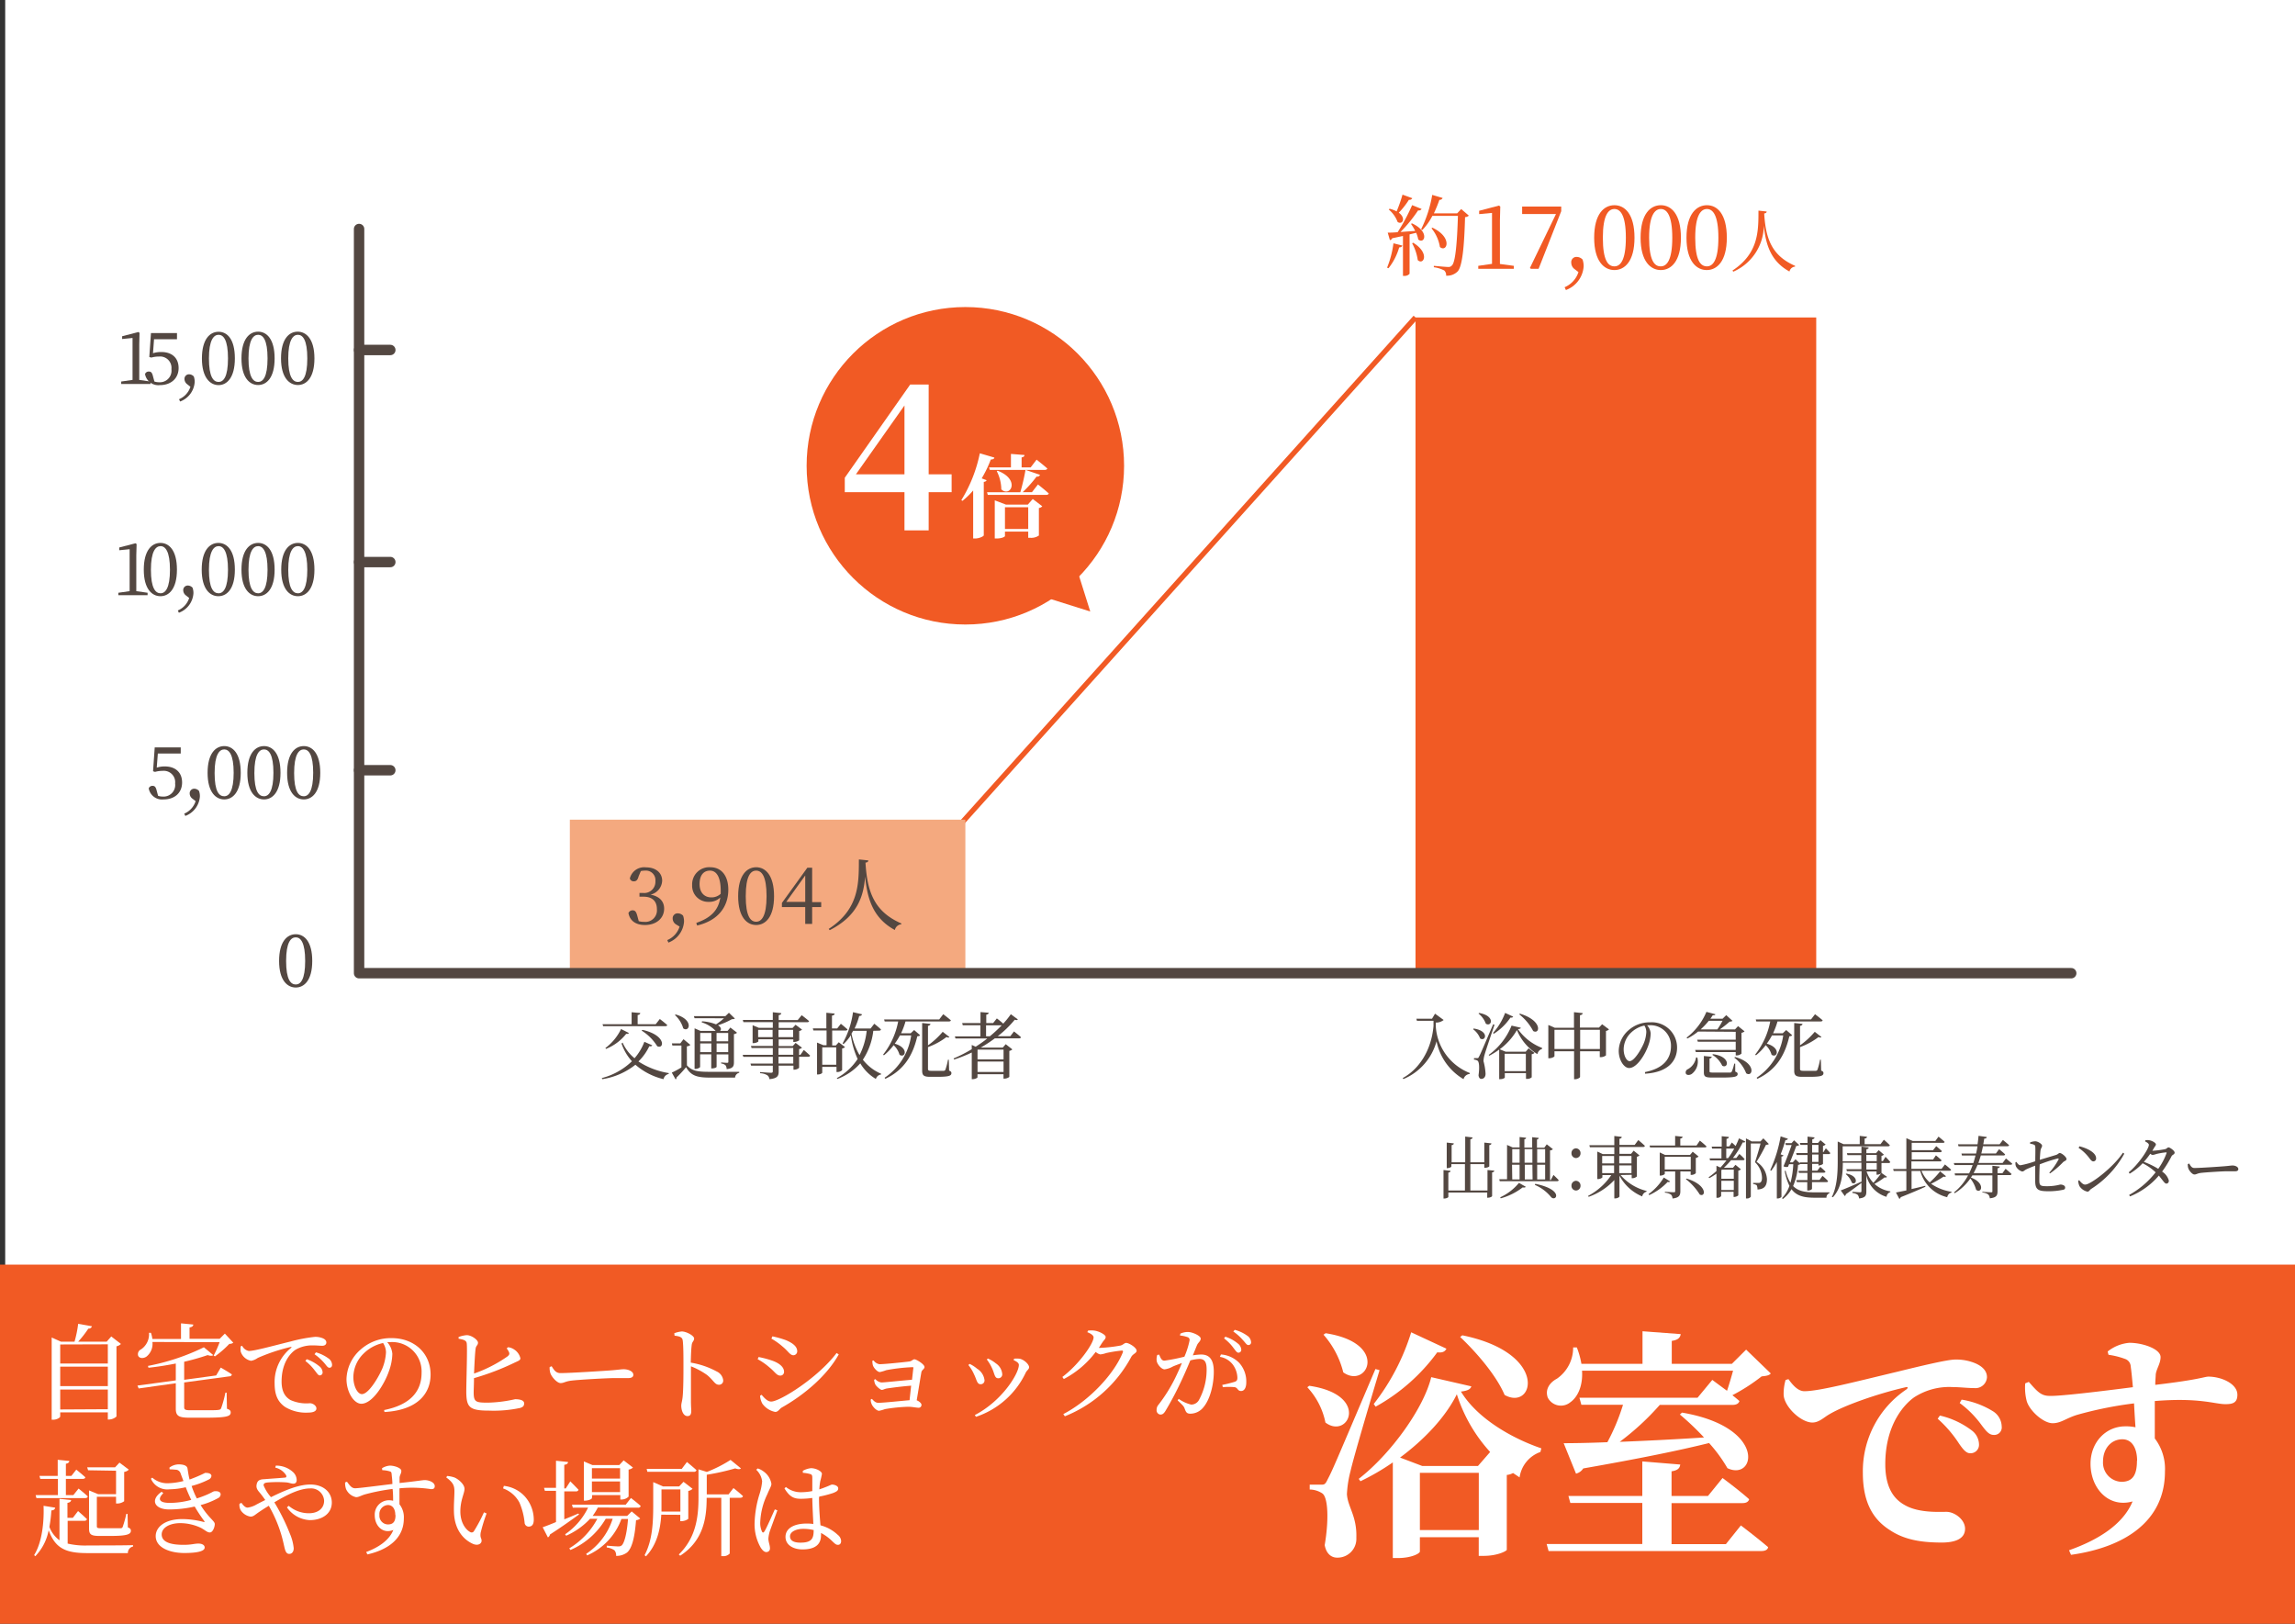 <svg xmlns="http://www.w3.org/2000/svg" viewBox="0 0 441 312"><rect x="0" y="0" width="441" height="312" fill="#333333" stroke="none"/><g id="レイヤー_2" data-name="レイヤー 2"><g id="文字"><rect x="1" width="440" height="311" fill="#fff"/><rect y="243" width="441" height="69" fill="#f15a24"/><path d="M28.92,73.31v.47H23.29v-.47L25.47,73c0-.8,0-1.63,0-2.43V64.94l-2,.2v-.53l3.13-.81.21.16-.05,2.18v4.43c0,.8,0,1.63,0,2.43Z" fill="#534741"/><path d="M29.4,67.87A5,5,0,0,1,31,67.64c2,0,3.32,1.1,3.32,3.08S32.87,74,30.71,74a2.59,2.59,0,0,1-2.84-2.12.74.74,0,0,1,.73-.49c.44,0,.64.23.82,1l.25.92a3,3,0,0,0,.93.14,2.23,2.23,0,0,0,2.34-2.52,2.18,2.18,0,0,0-2.38-2.42,5.38,5.38,0,0,0-1.48.2l-.39-.11.32-4.6h5v1.19H29.6Z" fill="#534741"/><path d="M36,73.85a1.28,1.28,0,0,1-.55-1,.87.87,0,0,1,.89-.93,1.25,1.25,0,0,1,.9.42,3,3,0,0,1,.17,1.07,4.29,4.29,0,0,1-2.8,3.74l-.21-.44a3.84,3.84,0,0,0,2.19-2.39Z" fill="#534741"/><path d="M45.13,68.87C45.13,72.63,43.56,74,42,74s-3.2-1.35-3.2-5.11,1.56-5.14,3.2-5.14S45.13,65.13,45.13,68.87ZM42,73.39c.93,0,1.81-.94,1.81-4.52s-.88-4.54-1.81-4.54-1.85,1-1.85,4.54S41,73.39,42,73.39Z" fill="#534741"/><path d="M52.77,68.87c0,3.76-1.57,5.11-3.17,5.11s-3.2-1.35-3.2-5.11,1.56-5.14,3.2-5.14S52.77,65.13,52.77,68.87ZM49.6,73.39c.93,0,1.81-.94,1.81-4.52s-.88-4.54-1.81-4.54-1.85,1-1.85,4.54S48.63,73.39,49.6,73.39Z" fill="#534741"/><path d="M60.42,68.87c0,3.76-1.58,5.11-3.18,5.11S54,72.63,54,68.87s1.56-5.14,3.2-5.14S60.42,65.13,60.42,68.87Zm-3.18,4.52c.93,0,1.81-.94,1.81-4.52s-.88-4.54-1.81-4.54-1.85,1-1.85,4.54S56.27,73.39,57.24,73.39Z" fill="#534741"/><path d="M28.36,113.9v.47H22.74v-.47l2.17-.31c0-.81,0-1.63,0-2.44v-5.62l-2,.2v-.53l3.13-.81.21.15-.06,2.19v4.42c0,.81,0,1.63,0,2.44Z" fill="#534741"/><path d="M34,109.46c0,3.75-1.57,5.1-3.17,5.1s-3.2-1.35-3.2-5.1,1.56-5.14,3.2-5.14S34,105.71,34,109.46ZM30.85,114c.93,0,1.81-1,1.81-4.52s-.88-4.54-1.81-4.54-1.85,1-1.85,4.54S29.88,114,30.85,114Z" fill="#534741"/><path d="M35.77,114.44a1.27,1.27,0,0,1-.56-1,.87.87,0,0,1,.89-.93,1.25,1.25,0,0,1,.9.42,3,3,0,0,1,.17,1.07,4.27,4.27,0,0,1-2.8,3.74l-.2-.44a3.84,3.84,0,0,0,2.18-2.4Z" fill="#534741"/><path d="M45.13,109.46c0,3.75-1.57,5.1-3.17,5.1s-3.2-1.35-3.2-5.1,1.56-5.14,3.2-5.14S45.13,105.71,45.13,109.46ZM42,114c.93,0,1.81-1,1.81-4.52s-.88-4.54-1.81-4.54-1.85,1-1.85,4.54S41,114,42,114Z" fill="#534741"/><path d="M52.77,109.46c0,3.75-1.57,5.1-3.17,5.1s-3.2-1.35-3.2-5.1,1.56-5.14,3.2-5.14S52.77,105.71,52.77,109.46ZM49.6,114c.93,0,1.81-1,1.81-4.52s-.88-4.54-1.81-4.54-1.85,1-1.85,4.54S48.63,114,49.6,114Z" fill="#534741"/><path d="M60.42,109.46c0,3.75-1.58,5.1-3.18,5.1s-3.2-1.35-3.2-5.1,1.56-5.14,3.2-5.14S60.42,105.71,60.42,109.46ZM57.24,114c.93,0,1.81-1,1.81-4.52s-.88-4.54-1.81-4.54-1.85,1-1.85,4.54S56.27,114,57.24,114Z" fill="#534741"/><path d="M30.12,147.5a4.87,4.87,0,0,1,1.54-.23c2,0,3.33,1.1,3.33,3.08s-1.41,3.26-3.57,3.26a2.59,2.59,0,0,1-2.84-2.12.74.74,0,0,1,.73-.49c.44,0,.64.23.82,1l.25.92a3,3,0,0,0,.93.14,2.23,2.23,0,0,0,2.34-2.52,2.18,2.18,0,0,0-2.38-2.42,5.38,5.38,0,0,0-1.48.2l-.38-.12.32-4.59h5v1.18h-4.4Z" fill="#534741"/><path d="M37,153.48a1.25,1.25,0,0,1-.55-1,.87.87,0,0,1,.89-.93,1.27,1.27,0,0,1,.9.42,3,3,0,0,1,.17,1.07,4.29,4.29,0,0,1-2.8,3.74l-.21-.44a3.86,3.86,0,0,0,2.19-2.4Z" fill="#534741"/><path d="M46.26,148.5c0,3.75-1.57,5.11-3.17,5.11s-3.2-1.36-3.2-5.11,1.56-5.14,3.2-5.14S46.26,144.75,46.26,148.5ZM43.09,153c.93,0,1.81-1,1.81-4.52S44,144,43.09,144s-1.85.95-1.85,4.54S42.11,153,43.09,153Z" fill="#534741"/><path d="M53.9,148.5c0,3.75-1.57,5.11-3.17,5.11s-3.2-1.36-3.2-5.11,1.56-5.14,3.2-5.14S53.9,144.75,53.9,148.5ZM50.73,153c.93,0,1.81-1,1.81-4.52S51.66,144,50.73,144s-1.85.95-1.85,4.54S49.75,153,50.73,153Z" fill="#534741"/><path d="M61.54,148.5c0,3.75-1.57,5.11-3.17,5.11s-3.2-1.36-3.2-5.11,1.56-5.14,3.2-5.14S61.54,144.75,61.54,148.5ZM58.37,153c.93,0,1.81-1,1.81-4.52S59.3,144,58.37,144s-1.85.95-1.85,4.54S57.4,153,58.37,153Z" fill="#534741"/><path d="M125.34,200.86c-.08.15-.22.22-.57.17a10.31,10.31,0,0,1-2.09,2.93,15,15,0,0,0,5.82,2.23l0,.17a1.28,1.28,0,0,0-1,1,12.72,12.72,0,0,1-5.4-2.77,13.57,13.57,0,0,1-6.36,2.77l-.1-.21a13,13,0,0,0,5.79-3.23,9.82,9.82,0,0,1-2-3.41l.21-.17a8.11,8.11,0,0,0,2.29,3,10.33,10.33,0,0,0,1.89-3.16Zm-9.56-4.06h5.59v-2.3l1.66.15c0,.2-.17.34-.5.39v1.76H126l.79-1s.88.67,1.42,1.16c0,.15-.16.22-.37.22H115.9Zm.56,4.57a9.86,9.86,0,0,0,3-3.64l1.51.76c-.07.13-.2.2-.52.16a9.31,9.31,0,0,1-3.9,2.9Zm7.12-3.48c4.65,1.05,4.16,3.79,2.83,3.14a9.26,9.26,0,0,0-3-3Z" fill="#534741"/><path d="M132,204.71c1,1.09,2,1.24,4.48,1.24,1.64,0,3.86,0,5.57,0v.19a1,1,0,0,0-.8.92h-4.75c-2.58,0-3.71-.35-4.67-2a21.43,21.43,0,0,1-1.85,2,.29.29,0,0,1-.16.34l-.73-1.3c.47-.21,1.17-.57,1.85-1V200.9H129.2l-.09-.42h1.62l.61-.8,1.32,1.1a1.06,1.06,0,0,1-.68.27Zm-2.17-9.78c3.58,1,2.63,3.54,1.46,2.67a5.53,5.53,0,0,0-1.6-2.56Zm3.63.72-.12-.4h6.05l.68-.65,1.14,1.11c-.12.1-.27.11-.58.13a13.89,13.89,0,0,1-2.67,1.16c.68.42.66.85.41,1.08h1.45l.53-.64,1.28,1a1,1,0,0,1-.6.26v5.38c0,.78-.15,1.22-1.4,1.35a1.29,1.29,0,0,0-.21-.73,1.48,1.48,0,0,0-.85-.35v-.2s.89.07,1.13.07.26-.07.26-.24v-1.38H137.7V205c0,.07-.32.29-.86.29h-.17v-2.7h-2.14V205c0,.13-.45.39-.91.39h-.15v-7.8l1.14.5h2.92l-.07-.06a6.25,6.25,0,0,0-2.63-1.59l.07-.2a8.82,8.82,0,0,1,2.69.59,12.86,12.86,0,0,0,1.53-1.17Zm1.09,2.84v1.59h2.14v-1.59Zm2.14,3.68V200.5h-2.14v1.67Zm1-3.68v1.59h2.24v-1.59Zm2.24,3.68V200.5H137.7v1.67Z" fill="#534741"/><path d="M154.46,201.75s.76.65,1.21,1.08a.33.33,0,0,1-.36.23h-1.76v2.13a1.49,1.49,0,0,1-.93.35h-.15v-.78h-2.84v1.11c0,.83-.2,1.35-1.78,1.49a1.05,1.05,0,0,0-.39-.74,2.88,2.88,0,0,0-1.41-.4V206s1.74.13,2.07.13.38-.08.38-.31v-1.05h-4.17l-.12-.41h4.29v-1.29h-5.66l-.13-.39h5.79v-1.3h-4.08l-.12-.4h4.2v-1.28h-2.78v.4c0,.1-.49.34-.95.34h-.15V197l1.2.5h2.68v-1.1h-5.65l-.11-.42h5.76V194.5l1.63.18c0,.19-.17.33-.5.38V196h3.66l.76-.93s.88.66,1.41,1.13c0,.15-.17.22-.36.22h-5.47v1.1h2.67l.57-.61,1.25.93a1.12,1.12,0,0,1-.55.27v1.78a1.77,1.77,0,0,1-.95.32h-.18v-.49h-2.81V201h2.7l.55-.61,1.23.93a1.08,1.08,0,0,1-.56.26v1.12h.25Zm-6-2.46v-1.4h-2.78v1.4Zm1.13-1.4v1.4h2.81v-1.4Zm0,4.78h2.84v-1.3h-2.84Zm2.84.39h-2.84v1.29h2.84Z" fill="#534741"/><path d="M158,205v1.12c0,.09-.34.34-.86.34H157v-6.13l1.23.51h.6V198H156.3l-.11-.4h2.6v-3l1.59.16c0,.2-.16.34-.51.39v2.47h1l.71-.9s.78.62,1.27,1.08c0,.15-.18.22-.38.22h-2.56v2.87h.7l.56-.62,1.21.93a1.09,1.09,0,0,1-.56.27v4.17a1.4,1.4,0,0,1-.92.35h-.16V205Zm0-3.75v3.34h2.69v-3.34Zm9.81-3.18a12.7,12.7,0,0,1-2,5.55,8.72,8.72,0,0,0,3.5,2.7l0,.14a1.19,1.19,0,0,0-1,.86,8.46,8.46,0,0,1-3-3,11,11,0,0,1-4.4,3l-.11-.16a11.2,11.2,0,0,0,4-3.68,16.34,16.34,0,0,1-1.31-4.55,8.58,8.58,0,0,1-1.39,1.68l-.19-.12a16.8,16.8,0,0,0,2-6l1.74.41c-.06.19-.23.31-.55.32a13.2,13.2,0,0,1-.89,2.41h3.08l.71-.92s.8.63,1.29,1.1a.33.33,0,0,1-.36.23Zm-3.88,0c-.1.18-.2.37-.31.54a13.21,13.21,0,0,0,1.55,4.13,13.51,13.51,0,0,0,1.37-4.67Z" fill="#534741"/><path d="M175.66,197.92l1.15,1c-.11.14-.23.17-.55.21-.77,3.31-2.33,6.4-6.14,8.16l-.14-.2a11.78,11.78,0,0,0,5.11-8.14h-2.16a12.72,12.72,0,0,1-1,1.59c2.82.82,2,2.88.92,2.13a4,4,0,0,0-1.13-1.84,10.8,10.8,0,0,1-1.87,1.95l-.15-.14a14.74,14.74,0,0,0,2.89-6.36H170l-.11-.4h10.59l.77-1s.92.69,1.46,1.17c0,.15-.18.22-.38.22H174a14.2,14.2,0,0,1-.85,2.27H175Zm6.72,7.8c.35.13.44.26.44.48,0,.52-.52.71-2.71.71h-1.39c-1.2,0-1.52-.28-1.52-1.18v-9.16l1.59.17c0,.18-.15.32-.47.38v3.74a15.21,15.21,0,0,0,2.83-2.6l1.28,1c-.11.13-.25.15-.55,0a13.25,13.25,0,0,1-3.56,1.94v4.16c0,.29.09.4.62.4h2.41a.36.36,0,0,0,.31-.2,12.22,12.22,0,0,0,.5-1.93h.16Z" fill="#534741"/><path d="M194.84,198.19s.85.64,1.35,1.11c-.05.15-.17.22-.37.22h-4.66a25.21,25.21,0,0,1-2.7,1.77h4.23l.57-.65,1.27,1a1.16,1.16,0,0,1-.58.29v5a1.63,1.63,0,0,1-.95.33h-.17v-.85h-5V207c0,.11-.44.36-.92.36h-.18v-5.12a27.51,27.51,0,0,1-3.39,1.35l-.1-.21a26.64,26.64,0,0,0,3.49-1.78v-.81l.75.34c.78-.51,1.52-1,2.22-1.58h-6.1l-.11-.4h4.9V197H185l-.11-.42h3.52v-2.11l1.57.13c0,.19-.14.31-.46.37v1.61h1.32l.71-.89a15.77,15.77,0,0,1,1.23,1,16.55,16.55,0,0,0,1.46-1.81l1.35,1c-.11.14-.28.17-.6.06a20.25,20.25,0,0,1-3.27,3.17h2.42Zm-7,3.49v1.88h5v-1.88Zm5,4.3v-2h-5v2Zm-2.63-6.86a27.23,27.23,0,0,0,2.27-2.1h-3v2.1Z" fill="#534741"/><path d="M266.54,51.43a18.64,18.64,0,0,0,1.22-4.68l1.71.43c-.07.21-.24.34-.61.36a11.42,11.42,0,0,1-2.05,4Zm4.79-8.51c3.49,1.62,2.37,4.08,1.2,3.1a6.33,6.33,0,0,0-.4-1.29l-1.27.31V52.6a1.23,1.23,0,0,1-1.05.41h-.22V45.34l-2.07.44a.57.57,0,0,1-.44.36l-.42-1.44c.42,0,1.1,0,1.91-.09a36.45,36.45,0,0,0,2.78-5.19l1.82.73a.59.59,0,0,1-.67.27,27.1,27.1,0,0,1-3.39,4.16c.87-.07,1.83-.14,2.83-.2a9.39,9.39,0,0,0-.81-1.36Zm.05-4.84a.56.56,0,0,1-.64.3,15.34,15.34,0,0,1-1.95,2.49c1.44,1.05.7,2.41-.23,1.78a5.75,5.75,0,0,0-1.7-2.39l.16-.15a5.62,5.62,0,0,1,1.35.51,26.65,26.65,0,0,0,1.13-3.22Zm.17,8.56c3.27,2,2,4.4.88,3.34a9.27,9.27,0,0,0-1.08-3.23Zm10.7-5.21a1.11,1.11,0,0,1-.73.29c-.15,5.58-.51,9.42-1.41,10.42a2.83,2.83,0,0,1-2.23.83,1.21,1.21,0,0,0-.36-1,5.89,5.89,0,0,0-2-.62l0-.27c.91.08,2.37.22,2.81.22A.81.81,0,0,0,279,51c.68-.59,1-4.52,1.15-9.52h-4.91a11.7,11.7,0,0,1-1.93,2.72l-.23-.15a23.59,23.59,0,0,0,2.13-6.6l2,.59a.6.6,0,0,1-.62.36A25.94,25.94,0,0,1,275.53,41H280l.78-.83Zm-7,2.32c4,1.89,2.76,4.86,1.44,3.71a7.53,7.53,0,0,0-1.62-3.59Z" fill="#f15a24"/><path d="M290.89,51.08v.57h-6.83v-.57l2.64-.38c0-1,0-2,0-3V40.91l-2.47.23V40.5l3.81-1,.25.19-.07,2.65v5.38c0,1,0,2,0,3Z" fill="#f15a24"/><path d="M300,39.69v.89l-4.35,11.07h-1.49l-.17-.17,5-10.35h-6.5V39.69Z" fill="#f15a24"/><path d="M302.61,51.74a1.53,1.53,0,0,1-.68-1.24A1,1,0,0,1,303,49.37a1.55,1.55,0,0,1,1.1.5,3.87,3.87,0,0,1,.21,1.31,5.23,5.23,0,0,1-3.41,4.55l-.25-.54a4.7,4.7,0,0,0,2.66-2.91Z" fill="#f15a24"/><path d="M314.08,45.68c0,4.57-1.91,6.21-3.86,6.21s-3.89-1.64-3.89-6.21,1.89-6.25,3.89-6.25S314.08,41.13,314.08,45.68Zm-3.86,5.5c1.14,0,2.2-1.15,2.2-5.5s-1.06-5.52-2.2-5.52S308,41.31,308,45.68,309,51.18,310.22,51.18Z" fill="#f15a24"/><path d="M323,45.68c0,4.57-1.91,6.21-3.86,6.21s-3.89-1.64-3.89-6.21,1.89-6.25,3.89-6.25S323,41.13,323,45.68Zm-3.86,5.5c1.13,0,2.2-1.15,2.2-5.5s-1.07-5.52-2.2-5.52-2.25,1.15-2.25,5.52S317.91,51.18,319.09,51.18Z" fill="#f15a24"/><path d="M331.82,45.68c0,4.57-1.92,6.21-3.86,6.21s-3.89-1.64-3.89-6.21S326,39.43,328,39.43,331.82,41.13,331.82,45.68ZM328,51.18c1.13,0,2.2-1.15,2.2-5.5s-1.07-5.52-2.2-5.52-2.25,1.15-2.25,5.52S326.77,51.18,328,51.18Z" fill="#f15a24"/><path d="M339.47,40.64c0,.2-.13.33-.47.37.29,4.85,1.46,8.12,5.94,10.07l0,.15a1.19,1.19,0,0,0-1.08.94c-3.43-1.87-4.55-4.9-4.93-8.85a9.76,9.76,0,0,1-5.86,8.88l-.17-.21c5-3.29,5-7.5,5-11.52Z" fill="#f15a24"/><path d="M275.75,194.78l1.66,1.21a2.36,2.36,0,0,1-1.52.5v.63a10.31,10.31,0,0,0,6.57,9.07l-.06.17a1.34,1.34,0,0,0-1.17,1,11,11,0,0,1-5.19-7.27,11,11,0,0,1-6.36,7.25l-.14-.19c3.08-1.67,5.5-5.23,5.92-10v-1h-3.19l-.1-.4h3Z" fill="#534741"/><path d="M283.18,197.63c3.08.46,2.3,2.59,1.24,1.91a4,4,0,0,0-1.36-1.78Zm4-.72c-.59,1.75-1.7,5-1.9,5.73a5.23,5.23,0,0,0-.22,1.25,11.44,11.44,0,0,1,.4,2.42c0,.63-.33,1-.83,1-.27,0-.47-.25-.52-.7.21-1.43.13-2.58-.18-2.79a1.31,1.31,0,0,0-.69-.21v-.29h.61c.18,0,.22,0,.36-.3.27-.5.27-.5,2.71-6.2Zm-2.95-2.27c3.2.57,2.38,2.77,1.28,2.06a4.39,4.39,0,0,0-1.41-1.95Zm8,2.84c0,.16-.2.23-.56.26a10.17,10.17,0,0,0,4.65,3.62l0,.19a1.3,1.3,0,0,0-.9,1,9.73,9.73,0,0,1-3.93-4.62,12.24,12.24,0,0,1-3.31,3.69l1.13.46h3.87l.55-.64,1.13.87a.84.84,0,0,1-.53.25V207a1.22,1.22,0,0,1-.92.3h-.18V206.2h-4.07v.85c0,.07-.34.31-.89.31h-.19v-5.69a13,13,0,0,1-1.92,1.19l-.09-.16a12.94,12.94,0,0,0,4.39-5.63Zm-5.33,1a12.22,12.22,0,0,0,2.32-3.85l1.55.72c-.09.14-.2.22-.52.17a10.9,10.9,0,0,1-3.21,3.12Zm2.23,4v3.34h4.07v-3.34Zm2.95-7.7c4.42,1.35,3.82,4.07,2.53,3.33a10,10,0,0,0-2.69-3.22Z" fill="#534741"/><path d="M309.18,197.8a1,1,0,0,1-.58.29v4.7a1.62,1.62,0,0,1-1,.34h-.19V202h-3.79v4.93c0,.15-.5.44-.93.44h-.22V202H298.7v.95c0,.11-.49.39-1,.39h-.18v-6.39l1.25.54h3.68v-3l1.67.18c0,.19-.16.35-.52.4v2.38h3.65l.61-.64Zm-6.69,3.77v-3.7H298.7v3.7Zm4.94,0v-3.7h-3.79v3.7Z" fill="#534741"/><path d="M316.09,206c3.43-.67,5-2.46,5-5A3.92,3.92,0,0,0,317,197l-.51,0a2.65,2.65,0,0,1,.7,1.56,7.13,7.13,0,0,1-.45,2.31c-.58,1.7-2.18,4.35-3.69,4.35-1,0-2-1.54-2-3.29a5.38,5.38,0,0,1,1.92-4,6.06,6.06,0,0,1,4.1-1.49,4.85,4.85,0,0,1,5.19,4.87c0,2.4-1.57,4.73-6.15,5Zm-.14-8.93a5.25,5.25,0,0,0-2.58,1.4,4.46,4.46,0,0,0-1.37,3.15c0,1.26.57,2.28,1.14,2.28.87,0,2.14-2.11,2.68-3.33a6.57,6.57,0,0,0,.53-2.25A2.29,2.29,0,0,0,316,197.09Z" fill="#534741"/><path d="M326.15,203.21a3,3,0,0,1-1.07,3.15c-.42.27-1,.27-1.14-.1a.68.68,0,0,1,.4-.82,3.12,3.12,0,0,0,1.57-2.26Zm.15-5a10.75,10.75,0,0,1-2.07,1.34l-.14-.17a12.15,12.15,0,0,0,3.81-4.95l1.73.46c-.06.15-.15.21-.51.18-.14.22-.3.46-.46.68H331l.71-.69,1.21,1.1a1,1,0,0,1-.56.15,19.22,19.22,0,0,1-1.89,1.49h2.92l.59-.63,1.25,1a1.08,1.08,0,0,1-.59.28v4a1.44,1.44,0,0,1-.94.35h-.17v-.64h-7.67l-.12-.42h7.79v-1.57h-7.28l-.12-.39h7.4v-1.52Zm2.06-2.07a13.53,13.53,0,0,1-1.57,1.66H330a14.28,14.28,0,0,0,1-1.66Zm5.08,9.77c.35.13.46.24.46.46,0,.5-.51.68-3.1.68H329c-1.32,0-1.59-.19-1.59-1v-3.14l1.51.15c0,.17-.16.29-.42.33v2.45c0,.2.07.25.67.25h3.25a.35.35,0,0,0,.35-.18,7.69,7.69,0,0,0,.47-1.53h.19Zm-4.28-3.35c3.5.46,2.95,2.86,1.78,2.22a4.92,4.92,0,0,0-1.91-2.1Zm4.23.54c4.21,1.14,3.43,4,2.15,3.13a6.76,6.76,0,0,0-2.28-3Z" fill="#534741"/><path d="M343.23,197.92l1.15,1c-.11.14-.23.17-.55.21-.77,3.31-2.33,6.4-6.14,8.16l-.14-.2a11.78,11.78,0,0,0,5.11-8.14H340.5a12.72,12.72,0,0,1-1,1.59c2.82.82,2,2.88.92,2.13a4,4,0,0,0-1.13-1.84,10.8,10.8,0,0,1-1.87,1.95l-.15-.14a14.74,14.74,0,0,0,2.89-6.36h-2.67l-.11-.4H348l.77-1s.92.69,1.46,1.17c0,.15-.18.22-.38.22h-8.29a14.2,14.2,0,0,1-.85,2.27h1.86Zm6.72,7.8c.35.13.44.26.44.48,0,.52-.52.71-2.71.71h-1.39c-1.2,0-1.52-.28-1.52-1.18v-9.16l1.59.17c0,.18-.15.32-.47.38v3.74a15.21,15.21,0,0,0,2.83-2.6l1.28,1c-.11.13-.25.15-.55,0a13.25,13.25,0,0,1-3.56,1.94v4.16c0,.29.09.4.62.4h2.41a.36.36,0,0,0,.31-.2,12.22,12.22,0,0,0,.5-1.93h.16Z" fill="#534741"/><path d="M287.14,224.94c0,.17-.13.29-.42.34v4.55c0,.11-.42.31-.77.31h-.17v-1h-7.47V230c0,.1-.41.3-.76.3h-.17v-5.48l1.35.16c0,.17-.12.29-.42.34v3.44h3.19v-5.07h-2.61v.47c0,.1-.41.3-.76.3H278v-4.91l1.36.15c0,.17-.13.29-.42.34v3.29h2.61v-4.94l1.41.17c0,.18-.13.31-.42.36v4.41h2.68v-3.78l1.37.15c0,.17-.12.29-.41.34v4.07c0,.09-.43.28-.79.28h-.17v-.7h-2.68v5.07h3.29v-3.94Z" fill="#534741"/><path d="M298.51,225.76s.65.61,1,1c0,.14-.15.21-.32.21h-11l-.1-.38h1.5V220l1.08.48H292v-2l1.25.14c0,.16-.11.26-.33.3v1.59h1.5v-2l1.26.14a.36.36,0,0,1-.34.3v1.59h1.4l.48-.66,1.17.92c-.08.13-.24.21-.54.25v5.69H298Zm-10.23,4.3a10.11,10.11,0,0,0,3.6-2.77l1.3.74c-.07.15-.27.19-.59.13a12.15,12.15,0,0,1-4.22,2.1Zm2.31-9.25v2.61H292v-2.61Zm0,5.82H292v-2.82h-1.45Zm2.37-5.82v2.61h1.5v-2.61Zm1.5,3H293v2.82h1.5Zm.55,3.66c5.61,1.14,4,3.51,3.06,2.57a8.07,8.07,0,0,0-3.14-2.36Zm.37-6.66v2.61h1.53v-2.61Zm0,5.82h1.53v-2.82h-1.53Z" fill="#534741"/><path d="M302.84,220.65a.91.91,0,0,1,.87.94.9.9,0,0,1-.87.93.89.89,0,0,1-.87-.93A.9.9,0,0,1,302.84,220.65Zm0,6.24a.91.91,0,0,1,.87.94.9.9,0,0,1-.87.93.89.89,0,0,1-.87-.93A.9.9,0,0,1,302.84,226.89Z" fill="#534741"/><path d="M311.4,225.78a9.63,9.63,0,0,0,5,3.06l0,.14a1.16,1.16,0,0,0-.84.91,8.72,8.72,0,0,1-4.37-4v4c0,.15-.41.38-.79.38h-.2v-3.52a12.42,12.42,0,0,1-4.93,3.22l-.11-.18a12.27,12.27,0,0,0,4.46-4h-1.71v.42c0,.1-.43.35-.83.35h-.15v-5.29l1.06.49h2.21v-1.32h-4.69l-.1-.39h4.79v-1.77l1.43.17c0,.18-.13.31-.44.36V220h2.92l.7-.94s.78.65,1.27,1.12a.31.31,0,0,1-.33.21h-4.56v1.32h2.23l.5-.61,1.12.91a1,1,0,0,1-.5.26v3.79a1.33,1.33,0,0,1-.84.33h-.16v-.65Zm-3.53-3.66v1.43h2.29v-1.43Zm0,3.29h2.29v-1.48h-2.29Zm3.28-3.29v1.43h2.35v-1.43Zm2.35,3.29v-1.48h-2.35v1.48Z" fill="#534741"/><path d="M320.91,227c-.08.13-.18.18-.45.1a11.3,11.3,0,0,1-3.56,2.54l-.12-.19a11,11,0,0,0,2.93-3.19Zm5.73-7.83s.8.64,1.27,1.11c0,.14-.15.2-.32.2H317.07l-.09-.37h4.91v-1.84l1.43.15c0,.18-.14.31-.44.36v1.33H326Zm-3.75,5.92v3.78c0,.77-.19,1.29-1.51,1.42a1.07,1.07,0,0,0-.29-.75,2.48,2.48,0,0,0-1.17-.37V229s1.4.09,1.69.09.29-.08.29-.25V225.1h-2v.45c0,.1-.43.34-.83.34h-.14v-4.45l1,.48h4.82l.52-.62,1.12.92a1,1,0,0,1-.53.28v2.93a1.27,1.27,0,0,1-.83.33h-.16v-.66Zm2-.38v-2.43h-5v2.43Zm-.81,1.75c4.11,1.26,3.7,3.67,2.54,3.07a11.16,11.16,0,0,0-2.66-2.95Z" fill="#534741"/><path d="M332.78,219.53s.39.34.73.68c.25-.51.47-1,.65-1.48l1.22.63c-.07.15-.2.2-.5.15a16.8,16.8,0,0,1-1.89,3h.66l.58-.78s.65.55,1,1c0,.14-.15.2-.32.2h-2.27a18.94,18.94,0,0,1-1.38,1.46H333l.48-.57,1.05.86a.92.92,0,0,1-.5.26v4.75a1.3,1.3,0,0,1-.77.3h-.14V229h-2.39v.82a.87.87,0,0,1-.77.33h-.13v-4.63a11.9,11.9,0,0,1-1.38.86l-.13-.17a14.45,14.45,0,0,0,1.51-1.2V224l.76.34a16.79,16.79,0,0,0,1.16-1.37H328.6l-.09-.39h2.28V220.7H329l-.09-.38h1.93v-2l1.37.14c0,.19-.14.32-.45.37v1.45h.54Zm-1.89,5.21-.12.11v1.65h2.39v-1.76Zm2.27,3.92v-1.78h-2.39v1.78Zm-1.08-6.13a15.12,15.12,0,0,0,1.16-1.83h-1.53v1.83Zm7.81-2.71c-.1.11-.27.14-.54.15a36.87,36.87,0,0,1-1.82,3.28,4.17,4.17,0,0,1,2,3.31c0,1.28-.48,1.95-1.82,2a1.76,1.76,0,0,0-.15-.82,1.6,1.6,0,0,0-.69-.24v-.2h1.05a.64.64,0,0,0,.31-.07c.22-.13.35-.4.35-.92a4.28,4.28,0,0,0-1.35-3c.31-.89.8-2.5,1.07-3.59h-1.87v10.22a.85.85,0,0,1-.77.34h-.16V218.74l1.09.58h1.69l.56-.59Z" fill="#534741"/><path d="M342.7,222c0,.12-.16.2-.38.24v7.74a1,1,0,0,1-.72.3h-.17v-7a12,12,0,0,1-1.09,1.69l-.18-.12a26.33,26.33,0,0,0,2-6.5l1.38.45c0,.15-.19.27-.46.27a25.15,25.15,0,0,1-.92,2.74Zm6.73,2v-.36h-1.22v1.31h1l.56-.75s.63.53,1,.92c0,.14-.14.21-.31.21h-2.27v1.39h1.45l.57-.78s.66.54,1.06,1c0,.14-.14.21-.31.21h-2.77v1.27c0,.13-.4.34-.74.34h-.17v-1.61h-2l-.09-.39h2.12v-1.39h-1.63l-.1-.38h1.73v-1.31h-1.4v0a.62.62,0,0,1-.4.14,12.4,12.4,0,0,1-.95,4.08c1,1,2.3,1.21,4.22,1.21h2.75v.17a.85.85,0,0,0-.56.86h-2.27c-2.07,0-3.48-.34-4.45-1.64a6.38,6.38,0,0,1-1.68,1.9l-.13-.19a6.31,6.31,0,0,0,1.41-2.35,10.53,10.53,0,0,1-.9-2.85l.17-.07a8,8,0,0,0,.93,2.34,16.81,16.81,0,0,0,.54-3.58h-.81l-.2.5a1.21,1.21,0,0,1-.87-.1c.54-1.28,1.17-2.93,1.56-4.08h-1.1l-.11-.37h1.21l.47-.54,1,.9a.93.93,0,0,1-.57.19c-.28.77-.76,2-1.22,3.14h.55l.52-.59.86.81-.06-.2h1.51v-1.43h-2.09l-.09-.37h2.18V220h-1.36l-.11-.38h1.47v-1.22l1.34.15c0,.18-.12.31-.43.37v.7h1.1l.47-.53,1,.83a1,1,0,0,1-.51.26v1.21h.08l.47-.74s.53.53.86.91a.29.29,0,0,1-.31.2h-1.1v1.88a1.19,1.19,0,0,1-.72.28Zm-1.22-2.53h1.22V220h-1.22Zm1.22,1.8v-1.43h-1.22v1.43Z" fill="#534741"/><path d="M362.59,226.12c-.08.13-.19.18-.45.11a13.79,13.79,0,0,1-1.95,1.26,5.83,5.83,0,0,0,3.05,1.43v.14a1.07,1.07,0,0,0-.73.91,5.57,5.57,0,0,1-3.88-4.16v3.12c0,.78-.16,1.22-1.4,1.35a1.18,1.18,0,0,0-.27-.7,2.06,2.06,0,0,0-1-.35V229s1.21.1,1.45.1.28-.07.28-.26v-1.54c-.72.53-1.7,1.28-3,2.17a.44.44,0,0,1-.2.35l-.78-1.08c.71-.26,2.33-.94,4-1.7v-2H354.9l-.11-.38h2.89v-1.25h-3.57c0,2.11-.19,4.77-1.9,6.63L352,230c1-2,1.13-4.55,1.13-6.86v-3.8l1.11.51h3.12v-1.59l1.39.16c0,.18-.13.31-.45.35v1.08h3.06L362,219s.72.61,1.14,1.05c0,.14-.15.21-.31.21h-8.75v2.9h3.57v-1.2H355l-.11-.38h2.8v-1.26l1.39.16c0,.19-.15.31-.44.36v.74h1.85L361,221l1,.86a.79.79,0,0,1-.46.24v1h.27l.5-.82a12.51,12.51,0,0,1,.92,1,.27.27,0,0,1-.3.19h-1.39v1.91h0Zm-7.8-.62c2.56.49,1.94,2.36,1.06,1.77a3.91,3.91,0,0,0-1.18-1.67Zm3.84-2.39h2v-1.2h-2Zm0,1.61h2v-1.25h-2Zm.05.38a5.76,5.76,0,0,0,1.3,2.18,16.67,16.67,0,0,0,1.49-1.82,1.55,1.55,0,0,1-.74.26h-.14v-.62Z" fill="#534741"/><path d="M373.93,226c-.09.13-.2.17-.45.08a19.11,19.11,0,0,1-2.41,1.38A9.36,9.36,0,0,0,375,229v.14a1.15,1.15,0,0,0-.83.9A7,7,0,0,1,369,225h-1.68v3.47c.82-.18,1.72-.4,2.65-.62l0,.19c-1.09.5-2.59,1.15-4.74,2a.43.43,0,0,1-.26.32l-.65-1.22,2-.4V225h-2.43l-.11-.37h2.54v-5.93l1.22.54h4.35l.61-.84s.73.58,1.16,1c0,.15-.14.2-.31.2h-6V221h4.1l.61-.77s.66.55,1.09.95a.31.31,0,0,1-.33.21h-5.47v1.42h4.1L372,222s.66.53,1.09.95a.31.31,0,0,1-.33.21h-5.47v1.43h5.8l.64-.84s.74.58,1.18,1c0,.15-.16.21-.31.21h-5.37a5.8,5.8,0,0,0,1.58,2.24,17.08,17.08,0,0,0,2-2.12Z" fill="#534741"/><path d="M380,223.82a15.61,15.61,0,0,1-.76,1.6h3.61V224l1.41.15c0,.19-.16.29-.42.34v.95h.93l.62-.86s.71.6,1.14,1a.28.28,0,0,1-.32.21h-2.37v3.06c0,.81-.16,1.27-1.49,1.4a1.11,1.11,0,0,0-.3-.73,2.23,2.23,0,0,0-1.12-.38V229s1.37.1,1.65.1.27-.06.27-.25v-3H379c-.1.14-.18.27-.27.42,2.87,1.08,2,3.17,1,2.35a6.26,6.26,0,0,0-1.11-2.18,10.06,10.06,0,0,1-3,2.83l-.15-.14a10.53,10.53,0,0,0,2.71-3.28h-2.5l-.08-.39h2.78a15.06,15.06,0,0,0,.68-1.6h-3.51l-.11-.38h3.76c.15-.48.29-1,.41-1.45H377l-.09-.38h2.81c.11-.47.2-.92.27-1.39h-3.64l-.11-.38H380c.08-.54.14-1.09.19-1.63l1.57.22c0,.19-.12.3-.48.32-.05.37-.11.73-.18,1.09h3.13l.64-.84s.72.58,1.18,1c0,.15-.15.21-.32.21h-4.69c-.1.47-.19.92-.32,1.39h2.81l.61-.83s.72.57,1.15,1c0,.14-.14.21-.31.21h-4.35c-.15.49-.31,1-.47,1.45h4.65l.65-.87s.75.61,1.2,1c0,.15-.16.21-.32.21Z" fill="#534741"/><path d="M393.78,225.34a12.9,12.9,0,0,0,1.77-2.52c.09-.16,0-.25-.14-.22a28.91,28.91,0,0,0-3.46,1.13c-.06,1.09-.08,2.26-.08,3,0,1.09.17,1.2,1.53,1.2a10,10,0,0,0,2.5-.32c.39,0,.93.17.93.56s-.24.42-.56.48a13.33,13.33,0,0,1-2.46.25c-2,0-2.72-.16-2.73-1.92,0-.86,0-2.1,0-3-.55.21-1.2.47-1.65.68s-.52.44-.88.44a2,2,0,0,1-1.18-1,1.73,1.73,0,0,1-.08-.77l.18-.07c.25.37.46.64.79.64a17.69,17.69,0,0,0,2.83-.77c0-1.05.05-2.34,0-2.84,0-.33-.39-.42-1-.54v-.23a2.88,2.88,0,0,1,1-.22c.5,0,1.31.52,1.31.84s-.24.48-.3.91-.09,1-.14,1.81l3.15-.95c.36-.12.48-.36.68-.36.4,0,1.3.78,1.3,1.14s-.41.37-.67.64a16.65,16.65,0,0,1-2.48,2.13Z" fill="#534741"/><path d="M407.93,221.49l.27.19a18.71,18.71,0,0,1-6.36,6.77c-.28.18-.42.53-.71.53a2.42,2.42,0,0,1-1.55-1.08,2.89,2.89,0,0,1-.24-1l.18-.13c.34.41.74.85,1.14.85C401.7,227.67,406.2,224.2,407.93,221.49Zm-8.36-1.23c1.46.35,3.21,1.2,3.21,2.3a.54.54,0,0,1-.52.6c-.25,0-.44-.17-.75-.59a8.32,8.32,0,0,0-2.09-2Z" fill="#534741"/><path d="M413.63,221.12a16.92,16.92,0,0,0,2.41-.31c.33-.08.44-.34.67-.34s1.16.62,1.16,1-.44.39-.59.7a20.61,20.61,0,0,1-1.82,2.95,3,3,0,0,1,1.3,1.73c0,.35-.18.58-.49.58s-.59-.52-1.43-1.54a14.38,14.38,0,0,1-5.55,4l-.16-.28a16.75,16.75,0,0,0,5.09-4.35,10.15,10.15,0,0,0-2.5-1.74,11.17,11.17,0,0,1-2.49,2l-.18-.26c1.86-1.52,3.87-4.5,3.87-5.28,0-.23-.32-.45-.73-.66l.06-.22a2.38,2.38,0,0,1,.75,0c.58.09,1.27.52,1.27.78s-.17.35-.35.68l-.34.57Zm2.55.31a13.66,13.66,0,0,0-1.86.32,2.69,2.69,0,0,1-.68.17.87.87,0,0,1-.45-.23,15,15,0,0,1-1.23,1.56,15.67,15.67,0,0,1,2.76,1.34,12.09,12.09,0,0,0,1.59-3C416.37,221.47,416.31,221.42,416.18,221.43Z" fill="#534741"/><path d="M420.67,223.57c.27.47.48.86,1,.86,1.14,0,5.21-.28,5.82-.34.81-.06,1.2-.14,1.51-.14.54,0,1.11.27,1.11.69,0,.26-.18.42-.62.42s-.86,0-1.63,0-4,.2-4.91.31c-.74.09-.89.31-1.28.31s-1-.7-1.17-1.19a2.2,2.2,0,0,1-.1-.81Z" fill="#534741"/><path d="M23.24,258.24a1.7,1.7,0,0,1-.86.45v13.49a2.2,2.2,0,0,1-1.42.58h-.24v-1.38H11.57v.8c0,.2-.62.62-1.36.62H9.93V257l1.78.8h2.61a21.54,21.54,0,0,0,.7-3.43l2.65.47a.67.67,0,0,1-.7.46,19.92,19.92,0,0,1-1.95,2.5H20.5l.88-1Zm-11.67.1V262h9.15v-3.69Zm0,4.26v3.74h9.15V262.6Zm9.15,8.18V267H11.57v3.83Z" fill="#fff"/><path d="M42.42,262.78s1.33.76,2.13,1.3a.42.42,0,0,1-.44.38l-8.72,1.18v4.73c0,.47.16.61,1.2.61h2.79c1.2,0,2.14,0,2.54-.06s.45-.1.57-.32a20.5,20.5,0,0,0,.82-3h.24l.06,3.09c.58.2.72.38.72.72,0,.76-.82,1-5,1H36.41c-2.07,0-2.63-.34-2.63-1.74v-4.88l-7.13,1-.24-.55,7.37-1V262c-1.72.34-3.53.63-5.25.81l-.1-.35a42.44,42.44,0,0,0,10.75-3.58l1.8,1.5c-.18.16-.54.18-1.08,0a44.47,44.47,0,0,1-4.51,1.28v3.47l6.15-.84Zm-13.13-4.92a3.13,3.13,0,0,1-1.12,2.79c-.54.4-1.36.42-1.62-.14a1,1,0,0,1,.54-1.22,3.5,3.5,0,0,0,1.54-3.19H29a5.88,5.88,0,0,1,.28,1.18h5.5v-3l2.36.23c0,.28-.22.48-.72.56v2.18h5.79l1-1L44.83,258a1.14,1.14,0,0,1-.76.22,18.57,18.57,0,0,1-2.77,2.41l-.24-.16a21.28,21.28,0,0,0,1.14-2.57Z" fill="#fff"/><path d="M46.53,258.59a1.81,1.81,0,0,0,1.28,1c1.11,0,4.69-1,8.06-1.83a29.52,29.52,0,0,1,4.63-.88,3.75,3.75,0,0,1,1.51.26c.46.2.7.46.7.82s-.28.63-.78.63-1-.07-1.75-.07a6.37,6.37,0,0,0-3.32.79c-.85.52-2.75,2.32-2.75,6.15,0,2.23.92,3.09,1.7,3.55a7.41,7.41,0,0,0,3.73.62c.54,0,1.26.44,1.26,1s-.66.8-1.58.8a7.73,7.73,0,0,1-4.45-1.09c-1.28-.9-2-2.16-2-4.51A8.39,8.39,0,0,1,55.93,259c.14-.1.12-.22-.1-.18a37,37,0,0,0-6.29,2.1,3.22,3.22,0,0,1-1.29.56,2.61,2.61,0,0,1-2-1.78,4.17,4.17,0,0,1,0-1Zm12.41,2.58a7.8,7.8,0,0,1,2.41,1.35,1.57,1.57,0,0,1,.64,1.16.55.55,0,0,1-.56.6c-.3,0-.52-.42-.93-.92a9.1,9.1,0,0,0-1.82-1.85Zm1.77-1.32A7.56,7.56,0,0,1,63.09,261a1.56,1.56,0,0,1,.72,1.24c0,.37-.18.57-.52.57s-.56-.43-1-.93a9.78,9.78,0,0,0-1.85-1.66Z" fill="#fff"/><path d="M73.81,270.94c5-1,7.2-3.55,7.2-7.16a5.65,5.65,0,0,0-5.88-5.9c-.24,0-.48,0-.74,0a3.77,3.77,0,0,1,1,2.25,10.25,10.25,0,0,1-.65,3.33c-.84,2.44-3.14,6.27-5.31,6.27-1.42,0-2.85-2.22-2.85-4.75a7.8,7.8,0,0,1,2.77-5.71,8.71,8.71,0,0,1,5.92-2.15c4.27,0,7.47,2.85,7.47,7,0,3.45-2.26,6.82-8.86,7.2Zm-.2-12.88a7.56,7.56,0,0,0-3.71,2,6.42,6.42,0,0,0-2,4.53c0,1.82.82,3.29,1.64,3.29,1.26,0,3.09-3.05,3.87-4.79a9.51,9.51,0,0,0,.76-3.25A3.33,3.33,0,0,0,73.61,258.06Z" fill="#fff"/><path d="M97.64,258.87a2.6,2.6,0,0,1,1.17.44A2.75,2.75,0,0,1,100,261c0,.42-.54.54-1.3.92a48.44,48.44,0,0,1-7.62,2.89c0,1.16-.06,2.19-.06,2.71,0,1.88.4,2,2.74,2a26.22,26.22,0,0,0,5.22-.66c1.08,0,1.74.26,1.74.8s-.3.72-.74.87a24.32,24.32,0,0,1-6,.52c-3.81,0-4.34-.67-4.38-3.55,0-2.11.23-8.56.08-9.41-.08-.52-.56-.68-1.56-.86l0-.32a5.5,5.5,0,0,1,1.57-.36c.92,0,2.16.92,2.16,1.44s-.38.54-.46,1.17c-.12.86-.22,2.88-.3,4.77a26.41,26.41,0,0,0,6.45-3.31c.32-.28.4-.44.27-.8a3.07,3.07,0,0,0-.45-.72Z" fill="#fff"/><path d="M106,262.52c.46.72.8,1.32,1.7,1.32,1.89,0,8.65-.44,9.65-.52,1.34-.1,2-.22,2.5-.22.91,0,1.85.42,1.85,1.06,0,.4-.3.64-1,.64s-1.43,0-2.71,0-6.64.3-8.14.48c-1.24.14-1.48.48-2.13.48s-1.64-1.08-1.94-1.84a3.26,3.26,0,0,1-.16-1.24Z" fill="#fff"/><path d="M129.57,256.18a5.62,5.62,0,0,1,1.43-.34c.9,0,2.38.82,2.38,1.34s-.38.58-.46,1.24c-.12.91-.16,2.27-.18,3.41a15.85,15.85,0,0,1,5,1.71,2.12,2.12,0,0,1,1.23,1.68.79.79,0,0,1-.81.86c-.82,0-1-.82-2.3-1.88a14.2,14.2,0,0,0-3.09-1.66c0,1.56,0,4.67,0,6.69,0,.92.06,1.55.06,1.87,0,.68-.2,1-.74,1-.78,0-1.18-1.08-1.18-2,0-.46.18-.86.26-1.66.16-1.48.16-4.59.16-6,0-1.62,0-3.89-.14-4.87-.08-.64-.58-.8-1.57-.92Z" fill="#fff"/><path d="M145.59,261.17l.18-.42a19,19,0,0,1,2.68.72c1.29.46,2.21,1.21,2.21,2.11a.7.7,0,0,1-.72.74c-.72,0-1.06-.76-2.07-1.56A12.28,12.28,0,0,0,145.59,261.17Zm15.15-1.2.43.28c-2.21,4-6.52,7.72-10.95,10.21-.46.28-.68.84-1.26.84a4,4,0,0,1-2.47-1.59,3.75,3.75,0,0,1-.44-1.52l.3-.18c.5.6,1.14,1.3,1.84,1.3C149.84,269.31,157.18,264.74,160.74,260Zm-12.51-2.75.2-.44a18.83,18.83,0,0,1,2.61.74c1.36.58,2.15,1.25,2.15,2.11a.75.75,0,0,1-.73.78c-.66,0-1-.8-2.1-1.68A12.34,12.34,0,0,0,148.23,257.22Z" fill="#fff"/><path d="M167.88,261.41a1.63,1.63,0,0,0,1.12.72c1,0,4.83-.4,5.73-.52.52-.08.67-.42,1-.42s1.92.94,1.92,1.49c0,.38-.52.54-.6,1-.2,1.12-.6,3.65-.9,5.39.48.18.92.58.92.86a.54.54,0,0,1-.56.57c-.36,0-1.26-.19-2-.19a31.47,31.47,0,0,0-4.45.45,7.27,7.27,0,0,1-1.14.32c-.54,0-1.26-.85-1.42-1.27a2.13,2.13,0,0,1-.19-.88l.23-.14c.36.38.68.76,1.24.76,1,0,4.27-.36,6-.5.08-.78.2-1.78.3-2.79-1.66.12-3.54.37-4.63.53-.48.08-.74.28-1,.28s-1.06-.67-1.26-1.07a2.59,2.59,0,0,1-.22-.88l.24-.12a1.84,1.84,0,0,0,1.16.64c.62,0,4-.38,5.88-.52.12-1,.2-1.84.26-2.26,0-.12,0-.16-.17-.16a34.49,34.49,0,0,0-5.05.58,7.64,7.64,0,0,1-1.22.36c-.5,0-1.22-.86-1.34-1.31a3.25,3.25,0,0,1-.1-.86Z" fill="#fff"/><path d="M186.08,262.29l.24-.22a6.4,6.4,0,0,1,1.44.93,3,3,0,0,1,1.42,2.18.72.72,0,0,1-.74.8c-.72,0-.74-.84-1.28-1.92A7.63,7.63,0,0,0,186.08,262.29Zm1.46,9.95-.22-.34c5.19-2.67,8.46-7.94,8.46-9.63,0-.34-.32-.6-1-.92l.08-.28a5.36,5.36,0,0,1,1,0c.82.1,1.89,1.06,1.89,1.65,0,.36-.39.56-.63,1A16.27,16.27,0,0,1,187.54,272.24Zm2.07-11,.22-.2a6.61,6.61,0,0,1,1.54.94,2.71,2.71,0,0,1,1.22,2.07.74.74,0,0,1-.78.78c-.7,0-.68-.84-1.16-1.88A8.39,8.39,0,0,0,189.61,261.21Z" fill="#fff"/><path d="M209.07,255.68a4.49,4.49,0,0,1,1.26,0c.94.14,2.13.8,2.13,1.2s-.26.54-.58,1-.47.75-.73,1.11a1.62,1.62,0,0,0,.3,0,27.91,27.91,0,0,0,3.85-.44c.54-.13.74-.51,1.11-.51.52,0,2,.89,2,1.51,0,.44-.68.6-1,1.12a25,25,0,0,1-12.79,11.47l-.3-.42c5.15-2.69,9.84-7.84,11.44-11.87.08-.26,0-.34-.2-.34a25.94,25.94,0,0,0-3,.48,4.73,4.73,0,0,1-1.13.26,1.84,1.84,0,0,1-.88-.48,18.15,18.15,0,0,1-6.13,5.21l-.28-.4c3.14-2.35,6-6.42,6-7.6,0-.38-.52-.74-1.2-1Z" fill="#fff"/><path d="M226.81,256.26a3.51,3.51,0,0,1,1.46-.32c.84,0,2.45.72,2.45,1.26s-.47.72-.71,1.28-.46,1.15-.8,1.95a12.21,12.21,0,0,1,1.59-.16c1.52,0,2.44.86,2.44,3.31s-.7,5.29-2,6.83a3.22,3.22,0,0,1-2.49,1.23c-.7,0-.86-.28-1.12-1-.12-.35-.28-.57-1.34-1.55l.2-.3a6.92,6.92,0,0,0,2.4,1.1,1.69,1.69,0,0,0,1.53-.94,12.15,12.15,0,0,0,1.44-5.83c0-1.35-.34-2-1.4-2a8.17,8.17,0,0,0-1.73.28c-.56,1.35-1.22,2.87-1.82,4.13a62,62,0,0,1-2.95,5.56c-.34.56-.6.72-1,.72a.82.82,0,0,1-.71-.9,1.43,1.43,0,0,1,.37-1,29.91,29.91,0,0,0,3.1-4.93c.46-.92.95-2,1.39-3.07-.68.24-1.31.48-1.71.65a4.41,4.41,0,0,1-1.62.56c-.54,0-1.34-.85-1.5-1.55a2.43,2.43,0,0,1,.1-1.22l.36-.06c.26.58.44,1.16,1,1.16a35.13,35.13,0,0,0,3.85-.76,15.19,15.19,0,0,0,1-3.17.55.55,0,0,0-.32-.56,5.71,5.71,0,0,0-1.52-.34Zm7.8,4a5.47,5.47,0,0,1,3.5,1.6,5.34,5.34,0,0,1,1.37,3.77c0,.92-.32,1.65-1,1.65s-.59-.58-1.19-.73a11,11,0,0,0-2.32,0l-.1-.44a24.62,24.62,0,0,0,2.4-.6c.42-.16.52-.36.5-.88a4.52,4.52,0,0,0-.78-2.29,3.91,3.91,0,0,0-2.58-1.62Zm.84-3.41a7,7,0,0,1,2.4,1.3,1.62,1.62,0,0,1,.67,1.17.55.55,0,0,1-.55.6c-.32,0-.56-.42-.94-.9a8.85,8.85,0,0,0-1.82-1.85Zm1.82-1.32a7.21,7.21,0,0,1,2.39,1.12,1.58,1.58,0,0,1,.74,1.24.5.5,0,0,1-.54.56c-.32,0-.54-.44-1-.92a9.72,9.72,0,0,0-1.87-1.68Z" fill="#fff"/><path d="M13,296.6a14.73,14.73,0,0,0,3.91.36c2,0,6.63,0,8.66-.06v.26a1.26,1.26,0,0,0-1,1.27H16.83c-4,0-6.18-.77-7.48-4.4a9.79,9.79,0,0,1-2.57,5l-.22-.22c1.52-2.43,1.93-6.32,1.81-9.47l2.24.36c-.06.32-.3.51-.74.53a25.18,25.18,0,0,1-.38,3.16,5.59,5.59,0,0,0,1.94,2.57V288l2.23.24c0,.26-.22.46-.7.54v2.87H14l1-1.3s1.07.92,1.71,1.56c-.06.22-.26.32-.54.32H13Zm-1.87-9.32v-3.11H7.74l-.16-.58h3.51V280.5l2.23.22c0,.26-.22.46-.66.54v2.33h1.06l.94-1.2s1.06.84,1.73,1.46c0,.22-.24.32-.53.32h-3.2v3.11H14.1l1-1.25s1.11.87,1.77,1.51c-.06.22-.24.32-.52.32H7l-.16-.58Zm5.8-4.77-.18-.57h5.37l.84-.9,1.79,1.35a1.51,1.51,0,0,1-.89.44v5.63a2.26,2.26,0,0,1-1.28.44H22.3v-1.3H18.61v5.65c0,.32.1.4.8.4h1.95c.86,0,1.54,0,1.78,0s.34-.06.44-.26a19.59,19.59,0,0,0,.69-2.5h.24l.06,2.6c.46.16.58.36.58.64,0,.67-.7,1-3.87,1H19.11c-1.68,0-2-.32-2-1.47v-7.28l1.76.73H22.3v-4.51Z" fill="#fff"/><path d="M32.56,282a3,3,0,0,1,1.77-.62c.82,0,1.6.18,1.7.78s.2,1.37.4,2.13a28.26,28.26,0,0,0,3-1.28c.56,0,1.18.1,1.2.6a.86.86,0,0,1-.48.66,16.52,16.52,0,0,1-3.33,1.26,16.77,16.77,0,0,0,1,2.39c.46-.14.91-.3,1.31-.46,1.52-.58,1.82-.92,2.1-.92.58-.06,1.17.1,1.17.6a.84.84,0,0,1-.49.72,14.51,14.51,0,0,1-3.36,1.34c1.56,2.51,2.72,3.05,2.72,3.65s-.4,1.61-.94,1.61-.84-.41-1.74-.89a9.43,9.43,0,0,0-3.93-.9c-2.11,0-3.59.9-3.59,2.17,0,1.74,2.38,2,4.21,2,1.58,0,2-.24,2.86-.24.69,0,1.19.28,1.19.76,0,.72-1.47,1.05-3.93,1.05-2.69,0-5.48-1-5.48-3.25,0-1.69,1.69-3.27,5.16-3.27a16.64,16.64,0,0,1,4,.54c.26.08.28,0,.16-.18a28.45,28.45,0,0,1-1.83-2.77,22.07,22.07,0,0,1-4.91.56c-2.81,0-3.71-1.84-1.44-3.4l.32.28c-1.13,1.1-.84,1.86,1.24,1.86a15.72,15.72,0,0,0,4.13-.58c-.36-.72-.72-1.56-1.06-2.43a14.59,14.59,0,0,1-3.13.4A3.42,3.42,0,0,1,29,284.13l.26-.2A4.39,4.39,0,0,0,32.42,285a13.75,13.75,0,0,0,2.83-.42l-.54-1.44a1,1,0,0,0-1-.74,10,10,0,0,0-1.12-.06Z" fill="#fff"/><path d="M53,281.62a4.76,4.76,0,0,1,3.36,1.29,2.15,2.15,0,0,1,.65,1.46c0,.5-.25.72-.65.72s-.76-.18-1.26-.24a24,24,0,0,0-3.63,0c-.56.06-.82.16-.82.56a7.92,7.92,0,0,0,1.42,2.27c2.77-1.37,5.38-2.43,7.56-2.43,2.53,0,4.13,1.49,4.13,3.47,0,2.13-1.86,3.37-4.23,3.37a5.63,5.63,0,0,1-4.39-2.45l.34-.3a5.92,5.92,0,0,0,3.91,1.43c1.69,0,2.89-.91,2.89-2.41A2.5,2.5,0,0,0,59.58,286c-2,0-4.45,1.23-6.86,2.67a40.3,40.3,0,0,1,3,6.06,9.41,9.41,0,0,1,.72,2.76c0,.64-.32,1.09-.86,1.09-.38,0-.64-.24-.82-.87s-.34-1.58-.72-2.86a25.88,25.88,0,0,0-2.39-5.52c-.58.36-1.16.72-1.7,1.09-.92.6-1.21,1-1.81,1a2.78,2.78,0,0,1-1.84-1.16,2,2,0,0,1-.28-1.31l.38-.18c.32.46.72.92,1.18.92a4.67,4.67,0,0,0,1.77-.64c.54-.28,1.08-.56,1.62-.82-.4-.58-.72-1-1-1.34s-.82-.85-.66-1.61c.18-1.16,1.16-1,1.8-1.08,1.55-.12,3.07-.22,3.63-.28.28,0,.36-.18.22-.48A3.33,3.33,0,0,0,52.89,282Z" fill="#fff"/><path d="M73.41,282.12a3.26,3.26,0,0,1,1.51-.5c.9,0,2.2.46,2.2,1s-.32.82-.34,1.34c0,.24,0,.6,0,1,3.43-.36,4.43-.56,4.83-.56.8,0,1.93.42,1.93,1.16,0,.44-.24.58-.69.58a24.83,24.83,0,0,0-6.09-.16c0,1,0,2.07,0,3.07a4,4,0,0,1,.84,2.73c0,3.81-3,6-7,6.9l-.24-.46c2.45-.91,4.45-2.29,5.22-4.24-2,.83-3.57-.78-3.57-2.8a2.75,2.75,0,0,1,2.7-2.91,3.5,3.5,0,0,1,.83.1c0-.58,0-1.4-.1-2.27a39.43,39.43,0,0,0-5.14,1c-.92.24-1.3.58-1.88.58a2.72,2.72,0,0,1-1.93-1.57,3.77,3.77,0,0,1-.18-1.26l.36-.14c.53.7.89,1.26,1.57,1.26s4.81-.54,7.16-.82c0-.72-.1-1.38-.14-1.86s-.14-.5-.47-.6a6,6,0,0,0-1.34-.2Zm2.55,9c0-1.23-.56-1.93-1.43-1.93a1.72,1.72,0,0,0-1.62,1.89,1.67,1.67,0,0,0,1.6,1.84C75.5,292.93,76,292.43,76,291.13Z" fill="#fff"/><path d="M87.32,286.56c0-1.11-.24-1.69-1.57-2.67l.17-.28a5.58,5.58,0,0,1,1.44.3c.8.36,1.9,1.32,1.9,2.18s-.8,2.15-.8,4.34,1.08,3.54,1.89,3.95a.51.51,0,0,0,.72-.17A30.13,30.13,0,0,0,93,290.59l.5.22a32.94,32.94,0,0,0-1.14,3.71c-.14,1,.18,1,.18,1.54s-.66,1-1.6.62c-1.59-.68-3.59-2.45-3.71-6.11C87.18,289.08,87.32,287.6,87.32,286.56Zm9.36-.61.14-.44a6.39,6.39,0,0,1,4,2,6.74,6.74,0,0,1,1.75,4.47c0,.92-.32,1.36-1,1.36a.79.79,0,0,1-.76-.72,12.88,12.88,0,0,0-1-3.91A5.79,5.79,0,0,0,96.68,286Z" fill="#fff"/><path d="M111.27,291c-1.26.9-3.1,2.26-5.59,3.85a.79.79,0,0,1-.4.56l-1-1.95c.52-.18,1.44-.52,2.56-1v-6h-2.14l-.16-.57h2.3v-5.21l2.31.24c0,.28-.22.48-.72.54V286h.28l.88-1.36s1,1,1.58,1.62a.47.47,0,0,1-.5.31h-2.24v5.37c.86-.34,1.78-.72,2.7-1.12Zm3.61-1.33a11.55,11.55,0,0,1-1,1.61h6.64l.86-.86,1.64,1.36a1.3,1.3,0,0,1-.8.32c-.26,3.55-.86,5.53-1.76,6.24a3.41,3.41,0,0,1-2.07.62,1.46,1.46,0,0,0-.32-1.07,3.23,3.23,0,0,0-1.48-.54V297c.66.06,1.78.14,2.16.14a1,1,0,0,0,.7-.18c.5-.42,1-2.18,1.23-5.09h-1.27a12.16,12.16,0,0,1-6.59,7l-.18-.3a12.65,12.65,0,0,0,5.09-6.74h-1.34a14.45,14.45,0,0,1-6.78,6l-.22-.32a14.61,14.61,0,0,0,5.39-5.67h-1.4a14,14,0,0,1-4.59,3.25l-.2-.28A13.11,13.11,0,0,0,113,289.7h-2.93l-.16-.58h10.33l1-1.28s1.16.88,1.88,1.54a.48.48,0,0,1-.52.32Zm-1.14-1.8c0,.16-.68.48-1.3.48h-.24v-7.54l1.64.7H119l.84-.9,1.79,1.38a1.56,1.56,0,0,1-.84.39v5.19a1.92,1.92,0,0,1-1.33.56h-.26v-.84h-5.41Zm0-5.76v2h5.41v-2Zm5.41,4.6v-2.05h-5.41v2.05Z" fill="#fff"/><path d="M127.07,291.05c-.16,2.62-.75,5.69-2.95,8l-.26-.22c1.56-2.93,1.66-6.54,1.66-9.67v-4.37l1.87.82h3.12l.83-.88,1.74,1.34a1.49,1.49,0,0,1-.82.41v5.37a2.28,2.28,0,0,1-1.3.44h-.24v-1.22Zm-2.67-8.24-.14-.56H131l1-1.33s1.12.92,1.84,1.57a.5.5,0,0,1-.54.32Zm2.71,3.38v2.93c0,.42,0,.86,0,1.33h3.63v-4.26Zm13.83-.26s1.14.89,1.83,1.55c-.06.22-.27.32-.55.32h-2v10.71a1.62,1.62,0,0,1-1.34.5h-.28V287.8h-2.81v0c0,3.63-.5,8.18-5.09,11.13l-.26-.24c3.24-3.17,3.78-7.08,3.78-10.91v-5.45l1.61.5a25.1,25.1,0,0,0,4.55-2.31l2,1.63c-.18.2-.56.2-1.1,0a44,44,0,0,1-5.47,1.22v3.77H140Z" fill="#fff"/><path d="M149.38,290.21c-.38,1.06-1.19,3.26-1.45,4a6.45,6.45,0,0,0-.28,1.43c0,.64.3,1.28.3,1.82a.68.68,0,0,1-.7.77c-.4,0-.74-.35-1.06-.83a9,9,0,0,1-1.19-4.77,20.6,20.6,0,0,1,.95-5.55,11.06,11.06,0,0,0,.5-2.43,3.61,3.61,0,0,0-1.14-2.24l.3-.25a3.72,3.72,0,0,1,1.18.63,3.63,3.63,0,0,1,1.44,2.32c0,.46-.3.84-.78,2a13.52,13.52,0,0,0-1.36,5.31,3.91,3.91,0,0,0,.32,1.84c.12.27.3.29.48,0,.44-.68,1.52-3.2,2-4.23Zm8-2.43c0,2,.16,3.87.28,5.31a7.62,7.62,0,0,1,3.32,1.83,1.62,1.62,0,0,1,.65,1.16c0,.48-.22.76-.62.76s-.61-.26-1.07-.68a8.74,8.74,0,0,0-2.18-1.6,3.7,3.7,0,0,1,0,.46c0,1.64-1,2.7-3.55,2.7-1.79,0-3.27-.86-3.27-2.4,0-1.77,1.85-2.57,4.05-2.57a8.9,8.9,0,0,1,1.3.08c-.06-1.4-.18-3.41-.2-5a15.93,15.93,0,0,1-2.16.16c-1.25,0-2.13-.24-3.19-2l.28-.26a4.53,4.53,0,0,0,2.77,1,11.66,11.66,0,0,0,2.3-.22V284c0-.56-.1-.66-.4-.76a7,7,0,0,0-1.42-.24l0-.38a4.09,4.09,0,0,1,1.56-.51c1,0,2.11.61,2.11,1.09a12.7,12.7,0,0,1-.32,1.4,12.92,12.92,0,0,0-.18,1.58c.36-.12.66-.22.9-.32,1-.36,1.36-.6,1.54-.6.48,0,1.19.26,1.19.72s-.31.63-1,.91a20.79,20.79,0,0,1-2.64.68Zm-1,6.23a8.37,8.37,0,0,0-2.08-.24c-1.21,0-2.49.5-2.49,1.43s.9,1.22,2,1.22c2.14,0,2.54-.78,2.54-2.33Z" fill="#fff"/><path d="M251.58,266.28c11.79,1.72,7.52,10.4,3.11,7.06a14,14,0,0,0-3.48-6.78Zm13.51-3c-1.77,5.9-5,16.8-5.57,19.36a21.63,21.63,0,0,0-.7,4.45c.14,2.46,1.95,4.23,1.81,8.4a3.61,3.61,0,0,1-3.71,3.81c-1,0-2.05-.65-2.37-2.41.83-4.88.65-9.19-.47-9.94a4.5,4.5,0,0,0-2.41-.74v-.93h2.09c.7,0,.88,0,1.35-1,.92-1.77.92-1.77,9.19-21.22Zm-10.36-7.1c12.31,1.9,8,10.81,3.39,7.52a17.22,17.22,0,0,0-3.8-7.24Zm28,10.21c-.19.56-.7.84-2,1,3.15,5.2,9.84,9,15.45,10.91L296,279a6.07,6.07,0,0,0-4,4.88l-1.26-.84a2.93,2.93,0,0,1-1.2.37V297.8c0,.18-1.67,1.16-4.46,1.16h-.93v-3.58H272.84v2.74c0,.37-1.58,1.26-4.27,1.26h-.93V281a44.54,44.54,0,0,1-6.22,3.62l-.33-.46c6.13-4.74,12.49-13.56,13.93-19.54Zm-18.76,3.39A42.88,42.88,0,0,0,271.17,256l6.77,3.15c-.23.47-.65.84-1.76.7a36.52,36.52,0,0,1-11.84,10.44ZM286.34,279a29.81,29.81,0,0,1-6.4-11.09c-2.18,4.41-6.27,8.72-10.91,12.16l4.27,1.62H284Zm-2.18,15V283H272.84V294ZM281,256.58c16.75,3.43,13.78,14.62,8.12,11.46-1.58-3.75-5.43-8.21-8.54-11.14Z" fill="#fff"/><path d="M334.52,293.11s3.25,2.46,5.24,4.18c-.09.51-.6.74-1.3.74H297.57l-.37-1.35h18.38v-7.89H301.75l-.37-1.34h14.2v-6.64l7.29.6c-.09.65-.42,1.12-1.67,1.3v4.74h7L331,284s3.2,2.36,5.11,4.08c-.14.51-.61.74-1.26.74H321.2v7.89h10.44Zm5.75-29.2c-.32.38-.83.47-1.76.56a35.4,35.4,0,0,1-5.62,3.62c.47.37.93.74,1.35,1.12-.14.51-.65.74-1.3.74h-14a50.31,50.31,0,0,1-7.7,7.1c4.78-.19,10.44-.46,16.2-.84a51.58,51.58,0,0,0-4.64-4.41l.41-.37c16.39,2.79,14.11,13.23,8.73,10.68a28,28,0,0,0-3.53-4.83c-5.8,1.44-13.46,3-24.18,4.88a2.3,2.3,0,0,1-1.39,1l-2.37-5.85c2,0,4.92-.05,8.4-.19a39.6,39.6,0,0,0,3-7.19h-8l-.37-1.35h22.69l2.84-3.43s1.34,1,2.83,2.09c.41-1.21.83-2.65,1.16-3.86H304c.19,3-.88,5.11-2.27,6.08a2.84,2.84,0,0,1-4.32-.92c-.55-1.58.37-2.88,1.77-3.63a7.23,7.23,0,0,0,3.11-6H303a16,16,0,0,1,.88,3.15h11.74v-6.26l7.34.55c-.1.65-.47,1.12-1.72,1.3v4.41h11.55l2.74-2.73Z" fill="#fff"/><path d="M343.66,265c.83,1.16,1.85,2.32,3.06,2.32,2.78,0,9.56-1.76,17.73-3.71,4.92-1.21,9.8-2.37,11.23-2.37a9.46,9.46,0,0,1,3.95.74c1.25.56,2.18,1.4,2.18,2.65a2.22,2.22,0,0,1-2.46,2.09c-1.25,0-2.78-.19-4.08-.19a12.37,12.37,0,0,0-7.43,1.95c-1.67,1.16-5.57,5-5.57,12.86,0,5.38,2.37,7.15,4,8,2.65,1.39,6.41,1.16,7.75,1.16,1.58,0,3.58,1.49,3.58,3.25,0,2.14-2.32,2.65-4.46,2.65-3.57,0-7-.42-9.89-2.33-3.2-2-5.29-5.19-5.29-11.09a18.94,18.94,0,0,1,8.36-16c.37-.28.32-.56-.14-.42-5.48,1.25-11.88,3.53-14.67,5.2-1,.56-1.95,1.58-3.25,1.58-2.18,0-5.38-3-5.52-5.3a9.53,9.53,0,0,1,.37-2.87Zm29.1,7a16,16,0,0,1,6.22,2.93,3.43,3.43,0,0,1,1.3,2.64,1.62,1.62,0,0,1-1.72,1.67c-.74,0-1.34-.74-2.09-1.81a23.28,23.28,0,0,0-4.13-4.82Zm4.18-3.06a16.36,16.36,0,0,1,6.08,2.27,3.54,3.54,0,0,1,1.62,2.88,1.44,1.44,0,0,1-1.53,1.63c-.88,0-1.44-.7-2.32-1.86a19.41,19.41,0,0,0-4.22-4.27Z" fill="#fff"/><path d="M405,259.69a7.73,7.73,0,0,1,4.17-1.67c2.65,0,6,1.21,6,2.74,0,1.25-.79,2.23-.93,3.34,0,.42-.09,1.11-.09,2,8.54-1,9.47-1.58,10.21-1.58,2.46,0,5.57,1.34,5.57,3.48,0,1.58-.93,1.81-2.32,1.81-2,0-5-1.3-13.55-.6,0,2.27,0,4.87,0,7.19a9.64,9.64,0,0,1,1.95,6.36c0,9.61-7.84,14.57-18.05,16l-.38-.88c5.67-2,10.4-5,12.21-9.38-4.64,1.3-8.08-2.55-8.08-7.24,0-4.08,2.88-7.19,6.69-7.19a8.68,8.68,0,0,1,1.95.18c-.09-1.2-.19-2.87-.28-4.59a73.63,73.63,0,0,0-10.86,2.18c-2.18.65-3.16,1.63-4.78,1.63-1.81,0-4.51-2.46-5-4.32a10.22,10.22,0,0,1-.27-3.34l.69-.28c1.67,1.9,2.37,2.69,4,2.69,2,.09,10.77-1,16-1.67-.14-1.58-.28-3.06-.42-4a1.59,1.59,0,0,0-1.11-1.44,15.18,15.18,0,0,0-3.16-.79Zm5.66,21c0-2.27-.88-4.13-2.83-4.13-2.18,0-3.72,1.81-3.72,4.27a3.68,3.68,0,0,0,3.58,3.9C409.84,284.71,410.63,283.36,410.63,280.67Z" fill="#fff"/><path d="M60,184.65c0,3.75-1.57,5.1-3.17,5.1s-3.2-1.35-3.2-5.1,1.56-5.14,3.2-5.14S60,180.9,60,184.65Zm-3.17,4.52c.93,0,1.81-.95,1.81-4.52s-.88-4.54-1.81-4.54-1.85.94-1.85,4.54S55.87,189.17,56.84,189.17Z" fill="#534741"/><rect x="272" y="61" width="77" height="126" fill="#f15a24"/><line x1="272" y1="61" x2="184" y2="159" fill="none" stroke="#f15a24" stroke-miterlimit="10"/><rect x="109.5" y="157.5" width="76" height="30" fill="#f4a97f"/><path d="M122.73,168.35c-.18.66-.41,1-.94,1a.75.75,0,0,1-.76-.56,2.83,2.83,0,0,1,3.09-2.13c1.91,0,3.12,1.06,3.12,2.58A2.86,2.86,0,0,1,125,171.9c1.79.34,2.62,1.35,2.62,2.7,0,1.83-1.49,3.14-3.69,3.14-1.64,0-2.86-.7-3.17-2.29a.85.85,0,0,1,.8-.53c.52,0,.71.33.91,1.08l.27,1a3.24,3.24,0,0,0,1,.13,2.23,2.23,0,0,0,2.49-2.43c0-1.51-.86-2.4-2.57-2.4h-.78v-.72h.65a2.16,2.16,0,0,0,2.41-2.29,1.83,1.83,0,0,0-2-2,3.49,3.49,0,0,0-.8.09Z" fill="#534741"/><path d="M129.86,177.6a1.36,1.36,0,0,1-.6-1.1.94.94,0,0,1,1-1,1.38,1.38,0,0,1,1,.45,3.29,3.29,0,0,1,.18,1.17,4.65,4.65,0,0,1-3,4l-.22-.48a4.18,4.18,0,0,0,2.37-2.6Z" fill="#534741"/><path d="M133.8,177.33c2.92-1,4.28-2.55,4.61-4.88a3,3,0,0,1-2.21.84,3.08,3.08,0,0,1-3.2-3.24,3.28,3.28,0,0,1,3.5-3.41c2.14,0,3.45,1.66,3.45,4.31,0,3.16-1.82,5.9-6,6.89Zm4.69-5.59c0-.18,0-.39,0-.59,0-2.68-.84-3.86-2.06-3.86s-2,.88-2,2.59,1,2.55,2.24,2.55A2.55,2.55,0,0,0,138.49,171.74Z" fill="#534741"/><path d="M148.74,172.21c0,4.07-1.7,5.53-3.44,5.53s-3.46-1.46-3.46-5.53,1.69-5.57,3.46-5.57S148.74,168.15,148.74,172.21Zm-3.44,4.9c1,0,2-1,2-4.9s-.95-4.92-2-4.92-2,1-2,4.92S144.25,177.11,145.3,177.11Z" fill="#534741"/><path d="M157.8,174.3h-1.74v3.23h-1.33V174.3h-4.48v-.8l4.89-6.77h.92v6.61h1.74Zm-3.07-1v-5.08l-3.65,5.08Z" fill="#534741"/><path d="M166.85,165.33c0,.23-.15.38-.54.42.33,5.63,1.69,9.43,6.89,11.69l0,.16a1.41,1.41,0,0,0-1.25,1.1c-4-2.17-5.28-5.68-5.71-10.26-.29,3.71-1.38,7.52-6.8,10.29l-.2-.24c5.85-3.81,5.79-8.7,5.8-13.35Z" fill="#534741"/><polyline points="69 44 69 187 398 187" fill="none" stroke="#534741" stroke-linecap="round" stroke-linejoin="round" stroke-width="2"/><line x1="69" y1="67.25" x2="75" y2="67.25" fill="none" stroke="#534741" stroke-linecap="round" stroke-linejoin="round" stroke-width="2"/><line x1="69" y1="108" x2="75" y2="108" fill="none" stroke="#534741" stroke-linecap="round" stroke-linejoin="round" stroke-width="2"/><line x1="69" y1="148" x2="75" y2="148" fill="none" stroke="#534741" stroke-linecap="round" stroke-linejoin="round" stroke-width="2"/><circle cx="185.5" cy="89.5" r="30.5" fill="#f15a24"/><polygon points="204.95 103.05 209.5 117.5 195.05 112.95 204.95 103.05" fill="#f15a24"/><path d="M182.86,94.57h-4.41v7.34H173.8V94.57H162.33V91.8L174.9,73.89h3.55V91.14h4.41Zm-9.06-3.43V77.91l-9.33,13.23Z" fill="#fff"/><path d="M191.07,87.92c0,.23-.28.38-.68.37a22.62,22.62,0,0,1-1.75,3.63l.94.35c-.05.15-.19.28-.54.33v10.26c0,.18-.87.61-1.67.61H187V94.24a14.3,14.3,0,0,1-2.06,2l-.21-.14a27.68,27.68,0,0,0,3.55-9Zm8.38,5.17s1.29,1,2.08,1.73c-.06.19-.25.27-.49.27H189.81l-.14-.5h6.39a41.29,41.29,0,0,0,1-4.3H190.2l-.14-.48h4.2V87.22l2.6.21c0,.23-.15.39-.55.46v1.92h1.74l1.14-1.49s1.27,1,2.06,1.7c-.06.19-.25.27-.49.27h-3.69l2.78.95a.56.56,0,0,1-.66.33,24.31,24.31,0,0,1-2.67,3h1.78Zm-1,2.79,1.83,1.4a1,1,0,0,1-.65.33v5.29a2.57,2.57,0,0,1-1.71.43h-.34v-1.18h-4.47V103c0,.14-.6.47-1.61.47h-.35V96.14l2.15.82h4.2Zm-6.74-5.43c4.45,1.73,2.41,5.2.7,3.58a7.93,7.93,0,0,0-.87-3.49Zm5.87,11.19V97.47h-4.47v4.17Z" fill="#fff"/></g></g></svg>